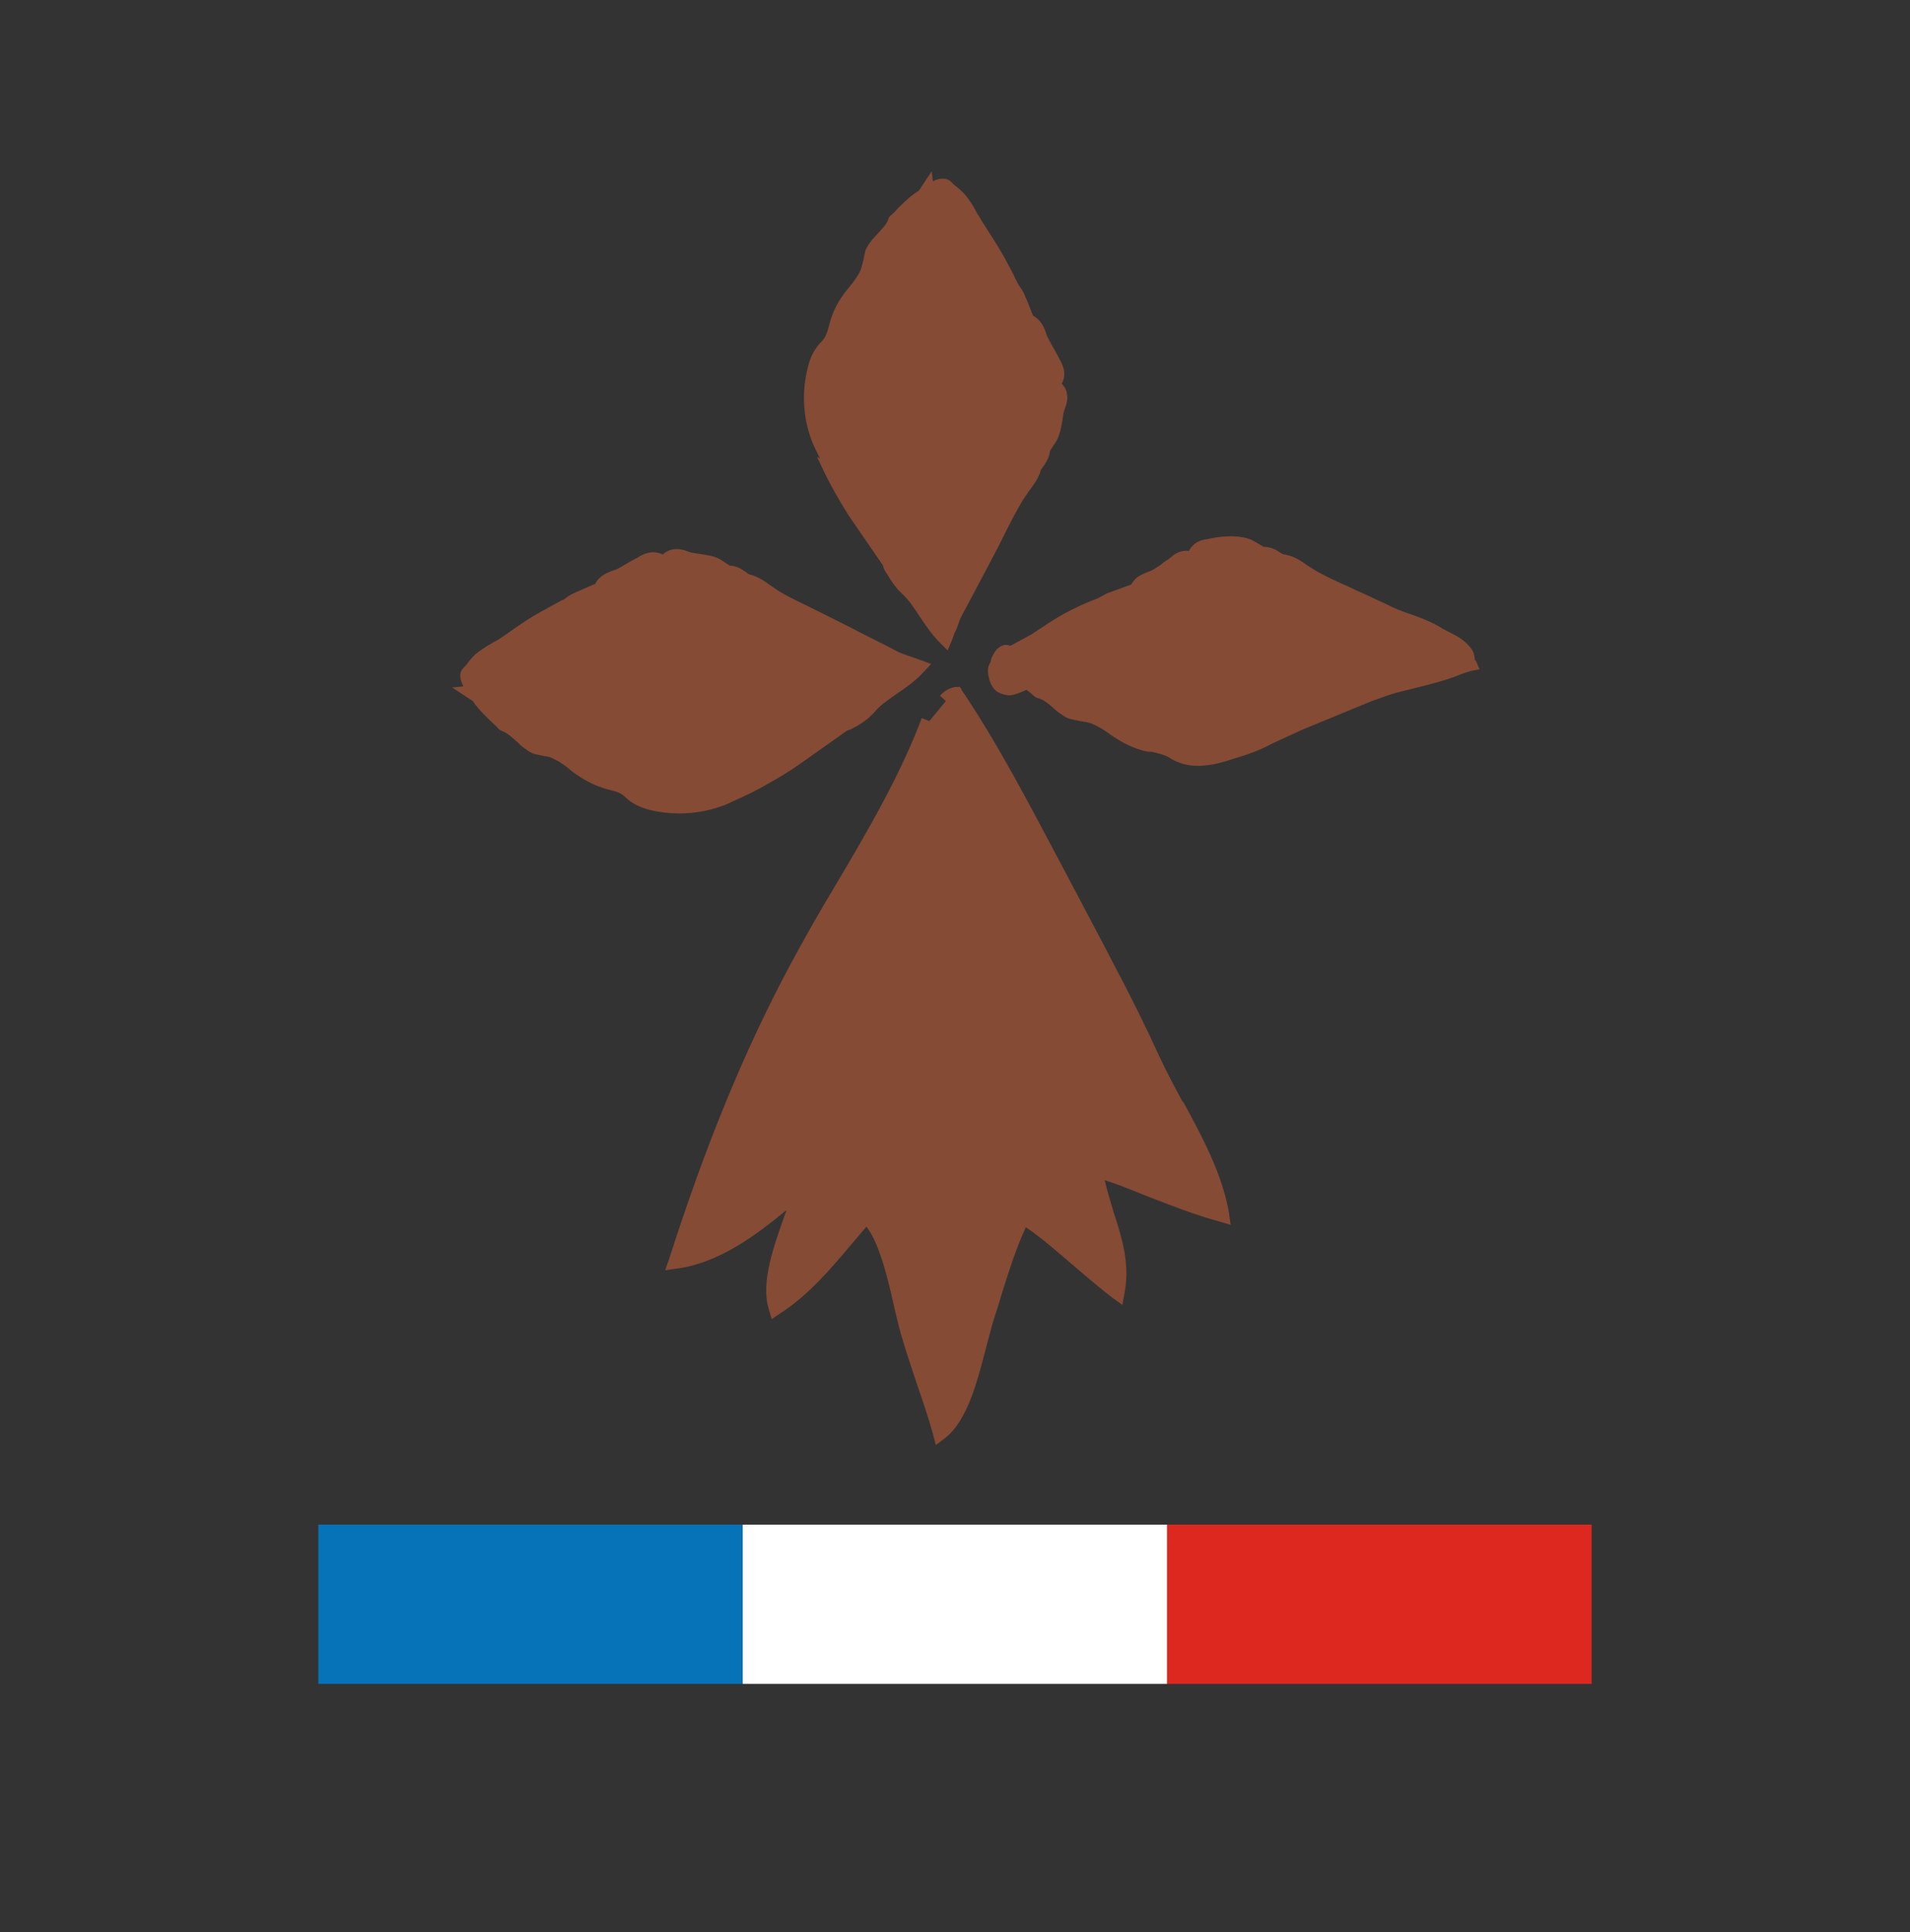 <svg width="88" height="89" viewBox="0 0 88 89" fill="none" xmlns="http://www.w3.org/2000/svg">
<rect x="0" y="0" width="88" height="89" fill="#333333" stroke="none"/>
<path d="M54.504 50.779C54.097 50.02 53.718 49.315 53.392 48.61C52.362 46.333 51.142 44.082 50.004 41.913L48.757 39.555C47.374 36.952 45.964 34.241 44.338 31.828L44.229 31.639H44.012C43.741 31.693 43.497 31.828 43.307 32.045L43.579 32.289L42.819 33.211L42.467 33.076C41.464 35.732 39.973 38.281 38.509 40.748C37.777 41.968 37.045 43.242 36.367 44.516C34.307 48.366 32.49 52.785 30.837 57.963L30.647 58.505L31.216 58.424C33.087 58.18 34.822 56.906 36.232 55.74C36.232 55.794 36.205 55.848 36.177 55.903C35.662 57.366 35.039 59.047 35.418 60.294L35.554 60.755L35.961 60.484C37.262 59.644 38.292 58.424 39.295 57.231C39.512 56.987 39.702 56.743 39.919 56.499C40.542 57.285 40.949 59.074 41.22 60.294C41.328 60.728 41.41 61.108 41.491 61.379C41.708 62.165 41.979 62.924 42.223 63.683C42.494 64.469 42.765 65.255 42.982 66.042L43.118 66.557L43.551 66.231C44.582 65.418 45.042 63.575 45.422 62.111C45.558 61.623 45.666 61.162 45.775 60.809C45.91 60.403 46.046 59.969 46.181 59.508C46.507 58.478 46.832 57.448 47.266 56.526C48.025 57.041 48.757 57.692 49.489 58.315C50.058 58.803 50.627 59.291 51.224 59.752L51.712 60.105L51.82 59.508C52.064 58.18 51.684 56.987 51.305 55.821C51.169 55.36 51.007 54.845 50.898 54.357C51.576 54.574 52.227 54.845 52.904 55.116C53.962 55.523 55.046 55.957 56.158 56.255L56.7 56.417L56.619 55.848C56.32 54.086 55.399 52.378 54.504 50.724" fill="#854B35"/>
<path d="M33.521 37.034C33.71 36.925 33.9 36.844 34.09 36.763C34.497 36.573 34.903 36.383 35.31 36.139C35.852 35.841 36.34 35.543 36.774 35.244L38.997 33.672C38.997 33.672 39.078 33.618 39.133 33.618C39.187 33.591 39.268 33.564 39.349 33.509L39.458 33.455C39.783 33.265 40.054 33.076 40.38 32.696C40.623 32.425 41.003 32.181 41.383 31.91C41.789 31.639 42.196 31.34 42.521 30.988L42.901 30.581L42.386 30.392C42.223 30.337 42.087 30.283 41.925 30.229C41.708 30.148 41.518 30.093 41.355 30.012C40.651 29.633 39.892 29.28 39.187 28.901L38.048 28.331C37.831 28.223 37.614 28.114 37.397 28.006C36.909 27.762 36.421 27.545 35.961 27.274C35.825 27.193 35.69 27.084 35.554 27.003C35.256 26.786 34.958 26.569 34.551 26.461C34.497 26.461 34.415 26.379 34.334 26.325C34.171 26.217 33.927 26.054 33.629 26.054L33.168 25.756C32.87 25.593 32.545 25.566 32.246 25.512C32.03 25.485 31.813 25.458 31.623 25.376C31.108 25.186 30.782 25.349 30.593 25.485C30.593 25.485 30.566 25.512 30.538 25.539C30.023 25.295 29.59 25.539 29.346 25.702L29.237 25.756C29.075 25.837 28.939 25.919 28.803 26C28.668 26.081 28.505 26.19 28.343 26.244C28.288 26.244 28.234 26.298 28.18 26.298C27.936 26.406 27.611 26.515 27.421 26.894L27.285 26.949C26.987 27.084 26.662 27.22 26.363 27.355C26.255 27.41 26.174 27.464 26.065 27.545C26.011 27.599 25.957 27.626 25.875 27.654C25.225 28.006 24.439 28.413 23.734 28.928L23.029 29.416C23.029 29.416 22.866 29.524 22.785 29.551C22.514 29.714 22.27 29.849 22.026 30.039C21.836 30.175 21.673 30.364 21.538 30.554C21.484 30.636 21.402 30.717 21.348 30.771C21.158 30.961 21.158 31.232 21.348 31.612L20.833 31.666L21.782 32.289C22.053 32.696 22.46 33.076 22.893 33.482C22.921 33.536 23.002 33.618 23.137 33.672C23.354 33.753 23.571 33.943 23.815 34.16C23.924 34.268 24.059 34.404 24.195 34.485C24.303 34.567 24.439 34.675 24.628 34.729C24.764 34.756 24.872 34.783 25.008 34.811C25.198 34.838 25.36 34.865 25.496 34.946C25.794 35.082 26.065 35.272 26.336 35.516C26.879 35.922 27.394 36.193 27.99 36.356C28.316 36.437 28.587 36.492 28.803 36.708C29.102 37.007 29.508 37.196 29.942 37.305C30.376 37.413 30.837 37.467 31.298 37.467C32.084 37.467 32.897 37.305 33.629 36.98" fill="#854B35"/>
<path d="M37.641 21.039C37.831 21.445 38.021 21.852 38.238 22.259C38.536 22.828 38.834 23.316 39.105 23.75L40.651 26C40.651 26 40.705 26.081 40.705 26.135C40.732 26.217 40.759 26.271 40.813 26.352L40.868 26.434C41.057 26.759 41.247 27.057 41.599 27.383C41.871 27.626 42.115 28.006 42.386 28.413C42.657 28.819 42.955 29.253 43.28 29.578L43.66 29.958L43.877 29.443C43.931 29.28 43.985 29.117 44.067 28.982C44.148 28.765 44.202 28.575 44.283 28.413C44.663 27.708 45.042 26.976 45.422 26.271L46.019 25.132C46.127 24.915 46.235 24.698 46.344 24.482C46.588 23.994 46.832 23.533 47.103 23.072C47.184 22.936 47.293 22.801 47.374 22.665C47.591 22.367 47.835 22.069 47.943 21.689C47.943 21.635 48.025 21.554 48.079 21.472C48.187 21.31 48.35 21.066 48.377 20.767L48.675 20.307C48.838 20.008 48.892 19.683 48.946 19.385C48.974 19.168 49.001 18.951 49.082 18.761C49.272 18.273 49.136 17.921 48.974 17.731C48.974 17.731 48.946 17.704 48.919 17.677C49.19 17.162 48.919 16.728 48.784 16.484L48.73 16.376C48.648 16.213 48.567 16.078 48.486 15.942C48.404 15.779 48.323 15.644 48.242 15.481C48.242 15.427 48.187 15.373 48.187 15.318C48.106 15.074 47.971 14.749 47.591 14.532L47.537 14.397C47.428 14.098 47.293 13.773 47.157 13.475C47.103 13.366 47.049 13.285 46.967 13.177C46.94 13.122 46.886 13.068 46.859 12.987C46.534 12.309 46.127 11.55 45.639 10.818L45.178 10.086C45.178 10.086 45.097 9.923 45.042 9.869C44.907 9.598 44.744 9.327 44.555 9.083C44.419 8.893 44.229 8.731 44.067 8.595C43.985 8.541 43.904 8.459 43.823 8.378C43.551 8.107 43.118 8.27 42.982 8.351L42.928 7.89L42.331 8.785C41.925 9.029 41.518 9.435 41.111 9.869C41.057 9.896 40.949 9.978 40.922 10.113C40.84 10.357 40.624 10.547 40.434 10.764C40.325 10.899 40.19 11.008 40.108 11.143C40.027 11.252 39.919 11.387 39.864 11.577C39.837 11.713 39.81 11.821 39.783 11.957C39.729 12.146 39.702 12.309 39.648 12.445C39.512 12.743 39.322 12.987 39.078 13.285C38.645 13.8 38.373 14.315 38.211 14.939C38.129 15.264 38.048 15.535 37.858 15.725C37.56 16.023 37.343 16.403 37.235 16.864C36.91 18.056 36.991 19.412 37.506 20.551C37.587 20.74 37.696 20.93 37.777 21.12" fill="#854B35"/>
<path d="M67.951 30.392C67.951 30.392 67.951 30.093 67.788 29.877C67.598 29.633 67.409 29.47 67.138 29.307L66.46 28.955C66.135 28.738 65.701 28.548 65.186 28.358C64.535 28.142 64.155 27.979 64.02 27.898L62.854 27.355C62.61 27.247 62.366 27.138 62.149 27.03C61.661 26.813 61.173 26.596 60.685 26.325C60.55 26.244 60.387 26.135 60.252 26.054C59.953 25.837 59.628 25.62 59.194 25.539C59.113 25.539 59.032 25.485 58.95 25.43C58.788 25.322 58.544 25.186 58.218 25.186L57.757 24.915C57.242 24.617 56.266 24.671 55.616 24.834C55.345 24.861 54.992 24.97 54.775 25.376C54.369 25.322 54.097 25.539 53.935 25.674C53.881 25.702 53.853 25.756 53.799 25.783C53.691 25.837 53.582 25.918 53.501 26C53.338 26.108 53.176 26.217 53.013 26.298C52.959 26.298 52.905 26.352 52.85 26.352C52.606 26.461 52.308 26.569 52.118 26.922L51.007 27.328L50.546 27.572C49.733 27.87 48.892 28.304 48.215 28.765L47.51 29.226C47.212 29.389 46.913 29.551 46.561 29.741H46.534C46.344 29.66 46.154 29.714 45.992 29.849C45.883 29.931 45.802 30.066 45.693 30.283C45.666 30.364 45.639 30.419 45.639 30.5C45.449 30.744 45.531 31.096 45.558 31.205C45.666 31.693 45.91 31.856 46.046 31.91C46.208 31.991 46.48 32.072 46.724 31.991C46.913 31.937 47.103 31.856 47.293 31.774L47.537 31.964C47.537 31.964 47.645 32.1 47.808 32.154C48.052 32.208 48.296 32.398 48.54 32.615C48.648 32.723 48.784 32.832 48.919 32.913C49.028 32.994 49.191 33.103 49.38 33.13C49.489 33.157 49.624 33.184 49.76 33.211C49.95 33.238 50.112 33.265 50.275 33.319C50.6 33.455 50.871 33.618 51.197 33.862C51.603 34.133 52.173 34.485 52.877 34.621H53.04C53.365 34.702 53.664 34.756 53.908 34.919C54.26 35.136 54.694 35.272 55.128 35.272C55.182 35.272 55.263 35.272 55.317 35.272C55.914 35.244 56.429 35.082 56.836 34.946L57.107 34.865C57.541 34.729 58.083 34.539 58.625 34.241C59.086 34.024 59.52 33.835 59.98 33.618L63.206 32.289C63.613 32.154 63.776 32.072 64.318 31.91L65.186 31.693C65.863 31.53 66.704 31.313 67.273 31.069C67.409 31.015 67.571 30.961 67.761 30.907L68.168 30.825L68.005 30.446L67.951 30.392Z" fill="#854B35"/>
<path d="M34.22 70.223H14.667V77.557H34.22V70.223Z" fill="#0672B8"/>
<path d="M53.773 70.223H34.22V77.557H53.773V70.223Z" fill="white"/>
<path d="M73.333 70.223H53.78V77.557H73.333V70.223Z" fill="#DD281F"/>
</svg>

